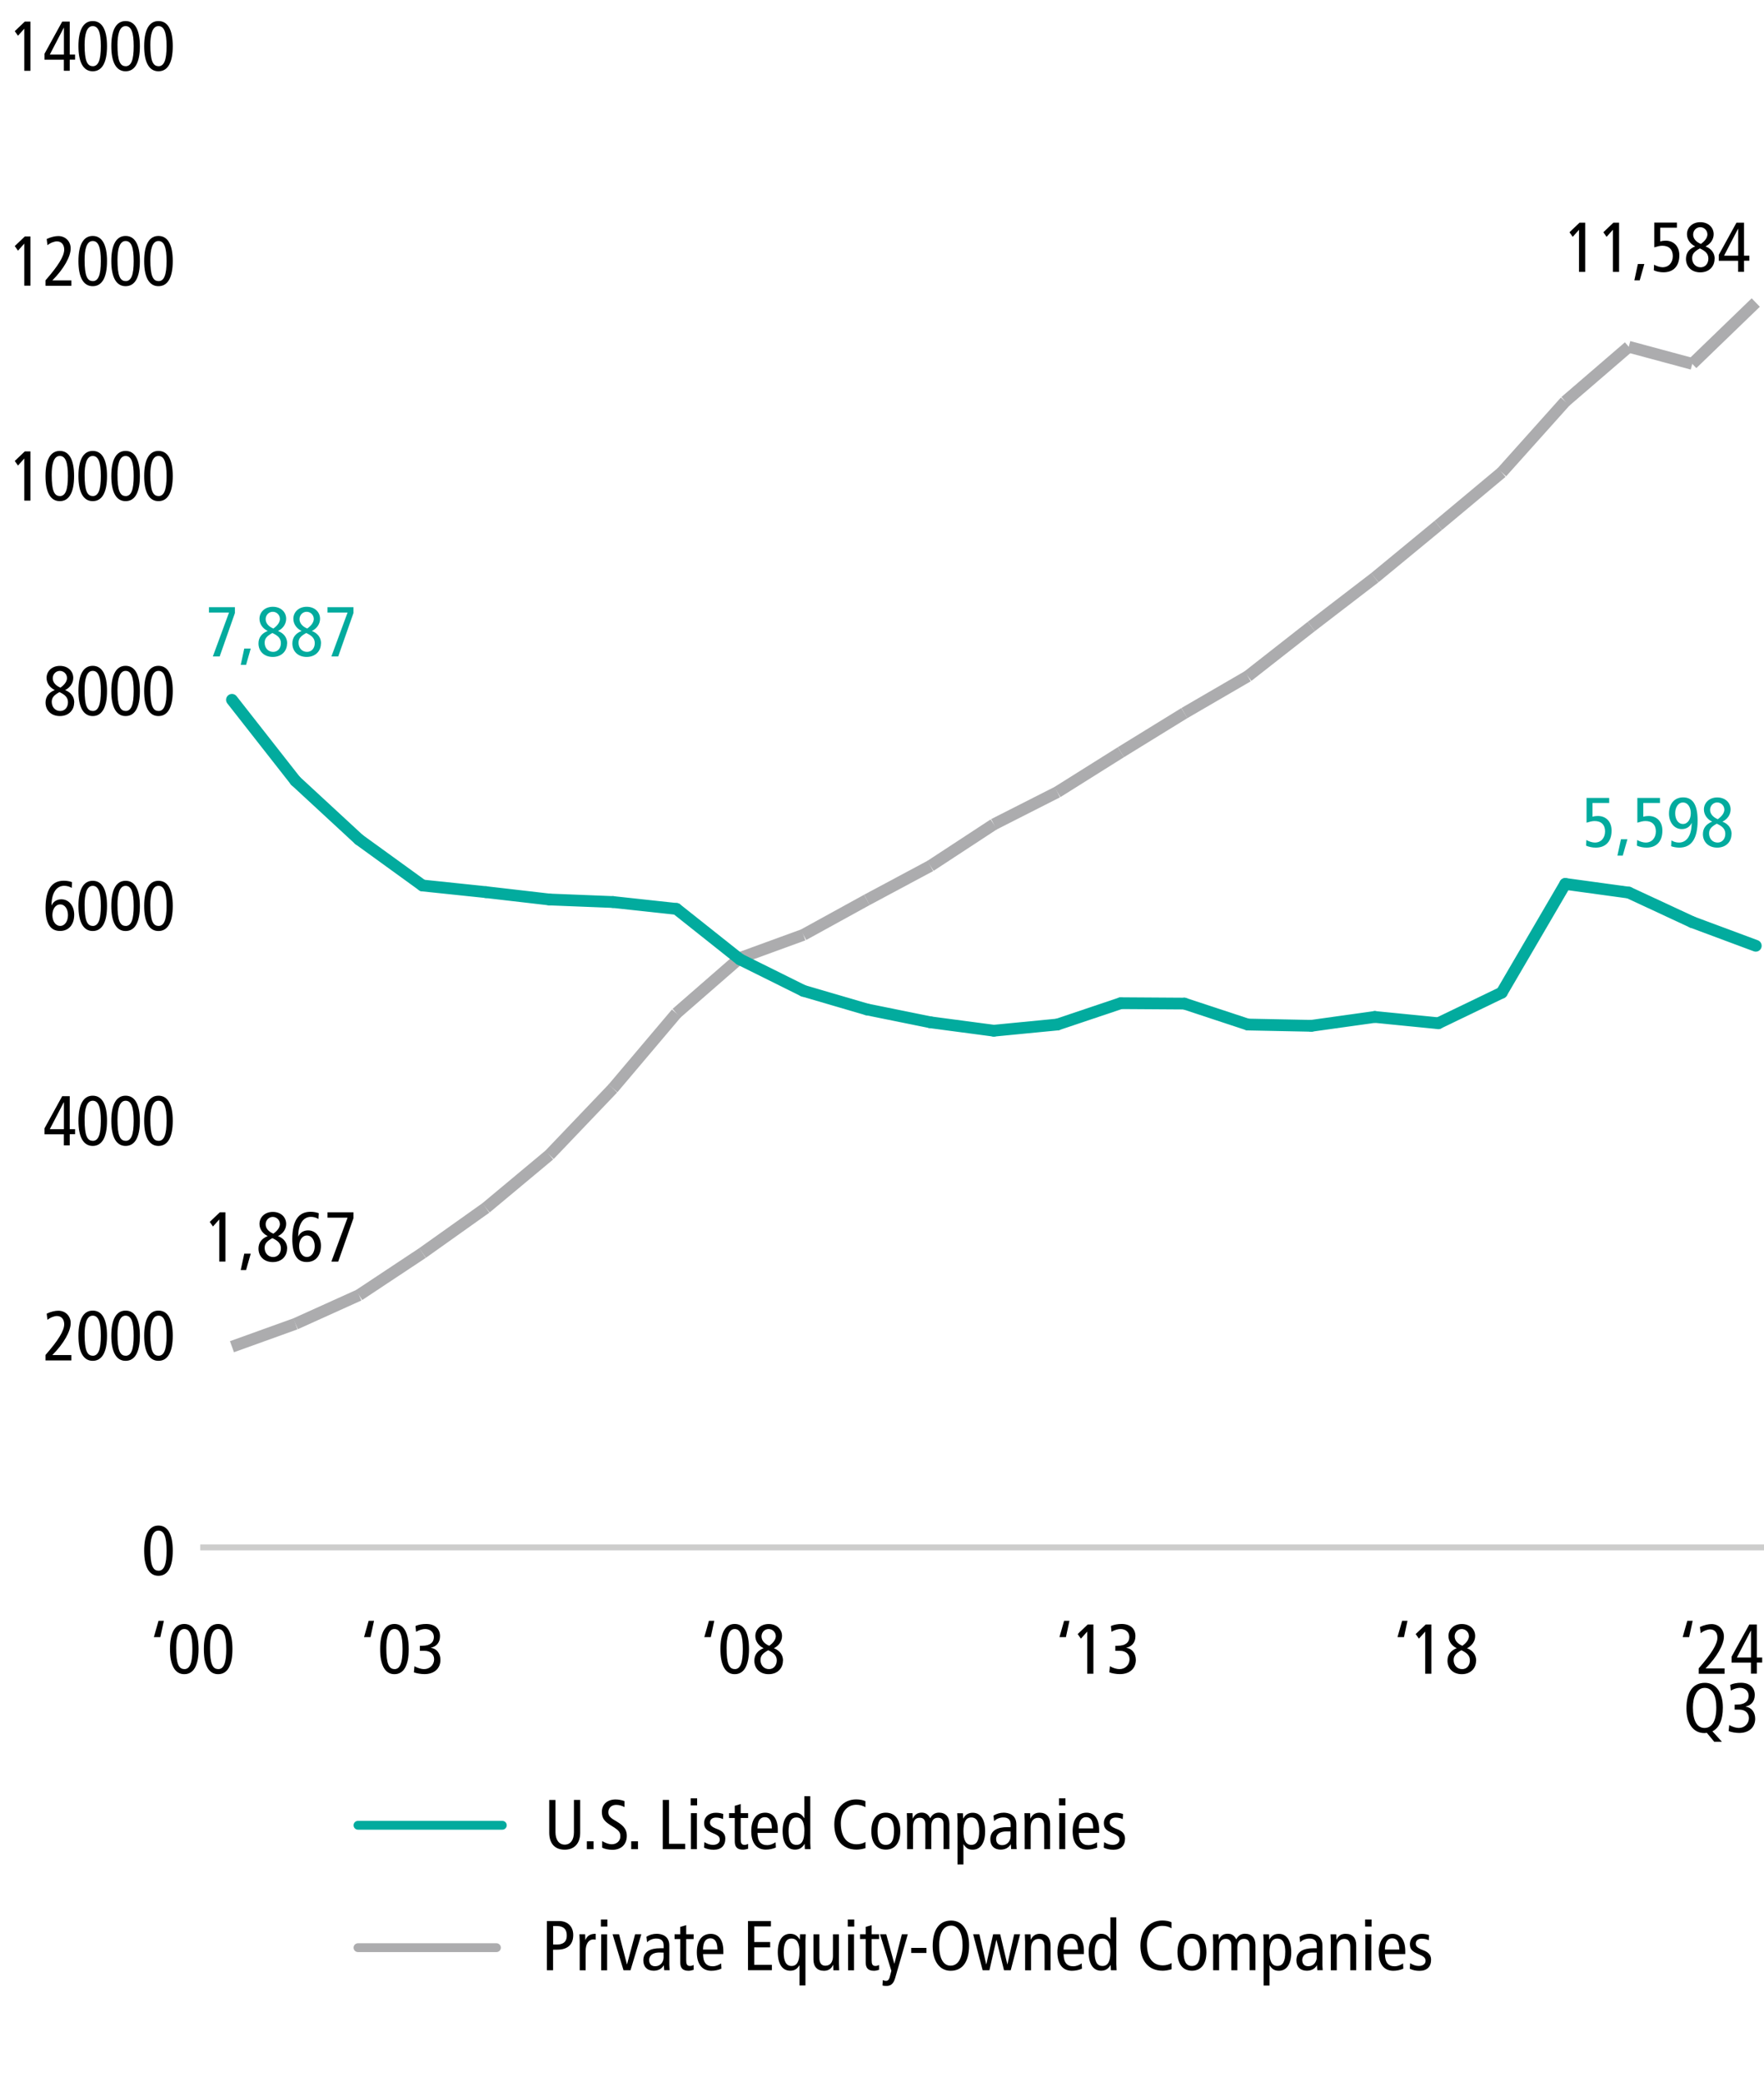 <?xml version="1.0" encoding="UTF-8"?><svg id="Mitigation_chart" xmlns="http://www.w3.org/2000/svg" width="300" height="354" viewBox="0 0 300 354"><defs><style>.cls-1,.cls-2{stroke:#02ab9e;}.cls-1,.cls-2,.cls-3{stroke-linecap:round;}.cls-1,.cls-2,.cls-3,.cls-4,.cls-5{fill:none;stroke-miterlimit:10;}.cls-1,.cls-4{stroke-width:2px;}.cls-2,.cls-3{stroke-width:1.5px;}.cls-6{fill:#02ab9e;}.cls-3,.cls-4{stroke:#acacae;}.cls-5{stroke:#cdcdcc;}</style></defs><g><path class="cls-6" d="m269.78,142.82c.43.25,1.02.44,1.45.44,1.06,0,1.74-.79,1.74-1.9s-.64-1.76-1.77-1.76c-.43,0-.82.11-1.38.28v-4.21h3.85v.86h-2.84v2.34c.31-.1.68-.13.91-.13,1.39,0,2.34.95,2.34,2.49,0,1.81-.98,2.89-2.7,2.89-.54,0-1.15-.11-1.64-.34l.05-.97Z"/><path class="cls-6" d="m275.07,145.48l.6-2.78h1.1l-.79,2.78h-.91Z"/><path class="cls-6" d="m278.42,142.82c.43.25,1.02.44,1.45.44,1.06,0,1.74-.79,1.74-1.9s-.64-1.76-1.77-1.76c-.43,0-.82.11-1.38.28v-4.21h3.85v.86h-2.84v2.34c.31-.1.68-.13.91-.13,1.39,0,2.34.95,2.34,2.49,0,1.81-.98,2.89-2.7,2.89-.54,0-1.15-.11-1.64-.34l.05-.97Z"/><path class="cls-6" d="m284.26,142.9c.38.23.82.36,1.28.36,1.31,0,2.15-1.19,2.16-3.32h-.02c-.29.66-.9,1.03-1.66,1.03-1.32,0-2.18-1.18-2.18-2.63,0-1.71.95-2.76,2.41-2.76,1.61,0,2.46,1.21,2.46,3.93,0,3.08-1.03,4.61-3.11,4.61-.52,0-1.02-.1-1.39-.24l.05-.98Zm3.29-4.62c0-.98-.48-1.83-1.34-1.83-.79,0-1.31.8-1.31,1.83s.5,1.82,1.32,1.82,1.33-.83,1.33-1.82Z"/><path class="cls-6" d="m294.47,141.83c0,1.32-.96,2.29-2.43,2.29s-2.43-.96-2.43-2.29c0-1,.53-1.71,1.57-2.13-.88-.42-1.4-1.21-1.4-2.07,0-1.1.88-2.04,2.27-2.04s2.27.92,2.27,2.04c0,.86-.53,1.67-1.39,2.07,1.04.42,1.56,1.16,1.56,2.13Zm-3.81-.12c0,.88.59,1.55,1.45,1.55.77,0,1.31-.62,1.31-1.48,0-.8-.47-1.28-1.45-1.73-.94.52-1.31.94-1.31,1.65Zm2.59-4.09c0-.62-.54-1.18-1.21-1.18s-1.21.56-1.21,1.25.49,1.25,1.31,1.6c.67-.48,1.12-1.04,1.12-1.67Z"/></g><g><path d="m268.54,46.23v-7.16l-1.07,1.2-.55-.78,1.71-1.63h.96v8.37h-1.06Z"/><path d="m274.3,46.23v-7.16l-1.07,1.2-.55-.78,1.71-1.63h.96v8.37h-1.06Z"/><path d="m277.95,47.67l.6-2.78h1.1l-.79,2.78h-.91Z"/><path d="m281.3,45c.43.25,1.02.44,1.45.44,1.06,0,1.74-.79,1.74-1.9s-.64-1.76-1.77-1.76c-.43,0-.82.11-1.38.28v-4.21h3.85v.86h-2.84v2.34c.31-.1.68-.13.91-.13,1.39,0,2.34.95,2.34,2.49,0,1.81-.98,2.89-2.7,2.89-.54,0-1.15-.11-1.64-.34l.05-.97Z"/><path d="m291.59,44.02c0,1.32-.96,2.29-2.43,2.29s-2.43-.96-2.43-2.29c0-1,.53-1.71,1.57-2.13-.88-.42-1.4-1.21-1.4-2.07,0-1.1.88-2.04,2.27-2.04s2.27.92,2.27,2.04c0,.86-.53,1.67-1.39,2.07,1.04.42,1.56,1.16,1.56,2.13Zm-3.81-.12c0,.88.59,1.55,1.45,1.55.77,0,1.31-.62,1.31-1.48,0-.8-.47-1.28-1.45-1.73-.94.52-1.31.94-1.31,1.65Zm2.59-4.09c0-.62-.54-1.18-1.21-1.18s-1.21.56-1.21,1.25.49,1.25,1.31,1.6c.67-.48,1.12-1.04,1.12-1.67Z"/><path d="m295.6,46.23v-1.89h-3.29v-1.01l3.01-5.47h1.28v5.61h.91v.86h-.91v1.89h-1.01Zm0-7.32h-.02l-2.37,4.56h2.4v-4.56Z"/></g><g><line class="cls-5" x1="34.05" y1="263.1" x2="303.99" y2="263.1"/><g><path d="m24.52,263.66c0-2.79.86-4.27,2.43-4.27s2.43,1.45,2.43,4.27-.86,4.27-2.43,4.27-2.43-1.48-2.43-4.27Zm2.43,3.41c.96,0,1.38-1.06,1.38-3.41s-.42-3.41-1.38-3.41c-1.08,0-1.38,1.52-1.38,3.2,0,2.7.44,3.61,1.38,3.61Z"/><g><path d="m7.74,231.3v-.92c2.15-2.45,3.18-4.11,3.18-5.22,0-.82-.46-1.4-1.24-1.4-.42,0-1.07.22-1.61.65l-.13-1.05c.73-.35,1.45-.5,1.97-.5,1.24,0,2.11.91,2.11,2.11,0,1.37-1.16,3.47-3.12,5.43h3.24v.91h-4.4Z"/><path d="m13.34,227.11c0-2.79.86-4.27,2.43-4.27s2.43,1.45,2.43,4.27-.86,4.27-2.43,4.27-2.43-1.48-2.43-4.27Zm2.43,3.41c.96,0,1.38-1.06,1.38-3.41s-.42-3.41-1.38-3.41c-1.08,0-1.38,1.52-1.38,3.2,0,2.7.44,3.61,1.38,3.61Z"/><path d="m18.93,227.11c0-2.79.86-4.27,2.43-4.27s2.43,1.45,2.43,4.27-.86,4.27-2.43,4.27-2.43-1.48-2.43-4.27Zm2.43,3.41c.96,0,1.38-1.06,1.38-3.41s-.42-3.41-1.38-3.41c-1.08,0-1.38,1.52-1.38,3.2,0,2.7.44,3.61,1.38,3.61Z"/><path d="m24.52,227.11c0-2.79.86-4.27,2.43-4.27s2.43,1.45,2.43,4.27-.86,4.27-2.43,4.27-2.43-1.48-2.43-4.27Zm2.43,3.41c.96,0,1.38-1.06,1.38-3.41s-.42-3.41-1.38-3.41c-1.08,0-1.38,1.52-1.38,3.2,0,2.7.44,3.61,1.38,3.61Z"/></g><g><path d="m10.86,194.75v-1.89h-3.29v-1.01l3.01-5.47h1.28v5.61h.91v.86h-.91v1.89h-1.01Zm0-7.32h-.02l-2.37,4.56h2.4v-4.56Z"/><path d="m13.34,190.57c0-2.79.86-4.27,2.43-4.27s2.43,1.45,2.43,4.27-.86,4.27-2.43,4.27-2.43-1.48-2.43-4.27Zm2.43,3.41c.96,0,1.38-1.06,1.38-3.41s-.42-3.41-1.38-3.41c-1.08,0-1.38,1.52-1.38,3.2,0,2.7.44,3.61,1.38,3.61Z"/><path d="m18.93,190.57c0-2.79.86-4.27,2.43-4.27s2.43,1.45,2.43,4.27-.86,4.27-2.43,4.27-2.43-1.48-2.43-4.27Zm2.43,3.41c.96,0,1.38-1.06,1.38-3.41s-.42-3.41-1.38-3.41c-1.08,0-1.38,1.52-1.38,3.2,0,2.7.44,3.61,1.38,3.61Z"/><path d="m24.52,190.57c0-2.79.86-4.27,2.43-4.27s2.43,1.45,2.43,4.27-.86,4.27-2.43,4.27-2.43-1.48-2.43-4.27Zm2.43,3.41c.96,0,1.38-1.06,1.38-3.41s-.42-3.41-1.38-3.41c-1.08,0-1.38,1.52-1.38,3.2,0,2.7.44,3.61,1.38,3.61Z"/></g><g><path d="m8.78,153.94c.29-.66.9-1.03,1.66-1.03,1.32,0,2.18,1.17,2.18,2.61,0,1.74-.96,2.77-2.41,2.77-1.62,0-2.46-1.22-2.46-3.93,0-3.07,1.03-4.61,3.11-4.61.52,0,1.01.1,1.39.24l-.05.98c-.38-.23-.82-.36-1.28-.36-1.31,0-2.15,1.21-2.16,3.32h.02Zm2.78,1.66c0-1-.5-1.82-1.32-1.82s-1.33.82-1.33,1.82.52,1.83,1.33,1.83,1.32-.84,1.32-1.83Z"/><path d="m13.34,154.03c0-2.79.86-4.27,2.43-4.27s2.43,1.45,2.43,4.27-.86,4.27-2.43,4.27-2.43-1.48-2.43-4.27Zm2.43,3.41c.96,0,1.38-1.06,1.38-3.41s-.42-3.41-1.38-3.41c-1.08,0-1.38,1.52-1.38,3.2,0,2.7.44,3.61,1.38,3.61Z"/><path d="m18.93,154.03c0-2.79.86-4.27,2.43-4.27s2.43,1.45,2.43,4.27-.86,4.27-2.43,4.27-2.43-1.48-2.43-4.27Zm2.43,3.41c.96,0,1.38-1.06,1.38-3.41s-.42-3.41-1.38-3.41c-1.08,0-1.38,1.52-1.38,3.2,0,2.7.44,3.61,1.38,3.61Z"/><path d="m24.52,154.03c0-2.79.86-4.27,2.43-4.27s2.43,1.45,2.43,4.27-.86,4.27-2.43,4.27-2.43-1.48-2.43-4.27Zm2.43,3.41c.96,0,1.38-1.06,1.38-3.41s-.42-3.41-1.38-3.41c-1.08,0-1.38,1.52-1.38,3.2,0,2.7.44,3.61,1.38,3.61Z"/></g><g><path d="m12.61,119.46c0,1.32-.96,2.29-2.43,2.29s-2.43-.96-2.43-2.29c0-1,.53-1.71,1.57-2.13-.88-.42-1.4-1.21-1.4-2.07,0-1.1.88-2.04,2.27-2.04s2.27.92,2.27,2.04c0,.86-.53,1.67-1.39,2.07,1.04.42,1.56,1.16,1.56,2.13Zm-3.81-.12c0,.88.59,1.55,1.45,1.55.77,0,1.31-.62,1.31-1.48,0-.8-.47-1.28-1.45-1.73-.94.52-1.31.94-1.31,1.65Zm2.59-4.09c0-.62-.54-1.18-1.21-1.18s-1.21.56-1.21,1.25.49,1.25,1.31,1.6c.67-.48,1.12-1.04,1.12-1.67Z"/><path d="m13.34,117.48c0-2.79.86-4.27,2.43-4.27s2.43,1.45,2.43,4.27-.86,4.27-2.43,4.27-2.43-1.48-2.43-4.27Zm2.43,3.41c.96,0,1.38-1.06,1.38-3.41s-.42-3.41-1.38-3.41c-1.08,0-1.38,1.52-1.38,3.2,0,2.7.44,3.61,1.38,3.61Z"/><path d="m18.93,117.48c0-2.79.86-4.27,2.43-4.27s2.43,1.45,2.43,4.27-.86,4.27-2.43,4.27-2.43-1.48-2.43-4.27Zm2.43,3.41c.96,0,1.38-1.06,1.38-3.41s-.42-3.41-1.38-3.41c-1.08,0-1.38,1.52-1.38,3.2,0,2.7.44,3.61,1.38,3.61Z"/><path d="m24.52,117.48c0-2.79.86-4.27,2.43-4.27s2.43,1.45,2.43,4.27-.86,4.27-2.43,4.27-2.43-1.48-2.43-4.27Zm2.43,3.41c.96,0,1.38-1.06,1.38-3.41s-.42-3.41-1.38-3.41c-1.08,0-1.38,1.52-1.38,3.2,0,2.7.44,3.61,1.38,3.61Z"/></g><g><path d="m4.13,85.12v-7.16l-1.07,1.2-.55-.78,1.71-1.63h.96v8.37h-1.06Z"/><path d="m7.74,80.94c0-2.79.86-4.27,2.43-4.27s2.43,1.45,2.43,4.27-.86,4.27-2.43,4.27-2.43-1.48-2.43-4.27Zm2.43,3.41c.96,0,1.38-1.06,1.38-3.41s-.42-3.41-1.38-3.41c-1.08,0-1.38,1.52-1.38,3.2,0,2.7.44,3.61,1.38,3.61Z"/><path d="m13.34,80.94c0-2.79.86-4.27,2.43-4.27s2.43,1.45,2.43,4.27-.86,4.27-2.43,4.27-2.43-1.48-2.43-4.27Zm2.43,3.41c.96,0,1.38-1.06,1.38-3.41s-.42-3.41-1.38-3.41c-1.08,0-1.38,1.52-1.38,3.2,0,2.7.44,3.61,1.38,3.61Z"/><path d="m18.93,80.94c0-2.79.86-4.27,2.43-4.27s2.43,1.45,2.43,4.27-.86,4.27-2.43,4.27-2.43-1.48-2.43-4.27Zm2.43,3.41c.96,0,1.38-1.06,1.38-3.41s-.42-3.41-1.38-3.41c-1.08,0-1.38,1.52-1.38,3.2,0,2.7.44,3.61,1.38,3.61Z"/><path d="m24.52,80.94c0-2.79.86-4.27,2.43-4.27s2.43,1.45,2.43,4.27-.86,4.27-2.43,4.27-2.43-1.48-2.43-4.27Zm2.43,3.41c.96,0,1.38-1.06,1.38-3.41s-.42-3.41-1.38-3.41c-1.08,0-1.38,1.52-1.38,3.2,0,2.7.44,3.61,1.38,3.61Z"/></g><g><path d="m4.13,48.58v-7.16l-1.07,1.2-.55-.78,1.71-1.63h.96v8.37h-1.06Z"/><path d="m7.74,48.58v-.92c2.15-2.45,3.18-4.11,3.18-5.22,0-.82-.46-1.4-1.24-1.4-.42,0-1.07.22-1.61.65l-.13-1.05c.73-.35,1.45-.5,1.97-.5,1.24,0,2.11.91,2.11,2.11,0,1.37-1.16,3.47-3.12,5.43h3.24v.91h-4.4Z"/><path d="m13.34,44.39c0-2.79.86-4.27,2.43-4.27s2.43,1.45,2.43,4.27-.86,4.27-2.43,4.27-2.43-1.48-2.43-4.27Zm2.43,3.41c.96,0,1.38-1.06,1.38-3.41s-.42-3.41-1.38-3.41c-1.08,0-1.38,1.52-1.38,3.2,0,2.7.44,3.61,1.38,3.61Z"/><path d="m18.93,44.39c0-2.79.86-4.27,2.43-4.27s2.43,1.45,2.43,4.27-.86,4.27-2.43,4.27-2.43-1.48-2.43-4.27Zm2.43,3.41c.96,0,1.38-1.06,1.38-3.41s-.42-3.41-1.38-3.41c-1.08,0-1.38,1.52-1.38,3.2,0,2.7.44,3.61,1.38,3.61Z"/><path d="m24.52,44.39c0-2.79.86-4.27,2.43-4.27s2.43,1.45,2.43,4.27-.86,4.27-2.43,4.27-2.43-1.48-2.43-4.27Zm2.43,3.41c.96,0,1.38-1.06,1.38-3.41s-.42-3.41-1.38-3.41c-1.08,0-1.38,1.52-1.38,3.2,0,2.7.44,3.61,1.38,3.61Z"/></g><g><path d="m4.13,12.04v-7.16l-1.07,1.2-.55-.78,1.71-1.63h.96v8.37h-1.06Z"/><path d="m10.86,12.04v-1.89h-3.29v-1.01l3.01-5.47h1.28v5.61h.91v.86h-.91v1.89h-1.01Zm0-7.32h-.02l-2.37,4.56h2.4v-4.56Z"/><path d="m13.34,7.85c0-2.79.86-4.27,2.43-4.27s2.43,1.45,2.43,4.27-.86,4.27-2.43,4.27-2.43-1.48-2.43-4.27Zm2.43,3.41c.96,0,1.38-1.06,1.38-3.41s-.42-3.41-1.38-3.41c-1.08,0-1.38,1.52-1.38,3.2,0,2.7.44,3.61,1.38,3.61Z"/><path d="m18.93,7.85c0-2.79.86-4.27,2.43-4.27s2.43,1.45,2.43,4.27-.86,4.27-2.43,4.27-2.43-1.48-2.43-4.27Zm2.43,3.41c.96,0,1.38-1.06,1.38-3.41s-.42-3.41-1.38-3.41c-1.08,0-1.38,1.52-1.38,3.2,0,2.7.44,3.61,1.38,3.61Z"/><path d="m24.52,7.85c0-2.79.86-4.27,2.43-4.27s2.43,1.45,2.43,4.27-.86,4.27-2.43,4.27-2.43-1.48-2.43-4.27Zm2.43,3.41c.96,0,1.38-1.06,1.38-3.41s-.42-3.41-1.38-3.41c-1.08,0-1.38,1.52-1.38,3.2,0,2.7.44,3.61,1.38,3.61Z"/></g></g><g><g><line class="cls-4" x1="50.25" y1="225.09" x2="39.45" y2="228.98"/><line class="cls-4" x1="61.05" y1="220.21" x2="50.25" y2="225.09"/><line class="cls-4" x1="71.85" y1="213.05" x2="61.05" y2="220.21"/><line class="cls-4" x1="82.64" y1="205.38" x2="71.85" y2="213.05"/><line class="cls-4" x1="93.44" y1="196.37" x2="82.64" y2="205.38"/><line class="cls-4" x1="104.24" y1="185.06" x2="93.44" y2="196.37"/><line class="cls-4" x1="115.04" y1="172.29" x2="104.24" y2="185.06"/><line class="cls-4" x1="125.83" y1="162.89" x2="115.04" y2="172.29"/><line class="cls-4" x1="136.63" y1="158.95" x2="125.83" y2="162.89"/><line class="cls-4" x1="147.43" y1="153.01" x2="136.63" y2="158.95"/><line class="cls-4" x1="158.23" y1="147.23" x2="147.43" y2="153.01"/><line class="cls-4" x1="169.02" y1="140.16" x2="158.23" y2="147.23"/><line class="cls-4" x1="179.82" y1="134.68" x2="169.02" y2="140.16"/><line class="cls-4" x1="190.62" y1="127.9" x2="179.82" y2="134.68"/><line class="cls-4" x1="201.42" y1="121.25" x2="190.62" y2="127.9"/><line class="cls-4" x1="212.21" y1="114.98" x2="201.42" y2="121.25"/><line class="cls-4" x1="223.01" y1="106.52" x2="212.21" y2="114.98"/><line class="cls-4" x1="233.81" y1="98.23" x2="223.01" y2="106.52"/><line class="cls-4" x1="244.61" y1="89.33" x2="233.81" y2="98.23"/><line class="cls-4" x1="255.4" y1="80.32" x2="244.61" y2="89.33"/><line class="cls-4" x1="266.2" y1="68.26" x2="255.4" y2="80.32"/><line class="cls-4" x1="277" y1="58.96" x2="266.2" y2="68.26"/><line class="cls-4" x1="287.8" y1="61.87" x2="277" y2="58.96"/><line class="cls-4" x1="298.6" y1="51.44" x2="287.8" y2="61.87"/></g><g><line class="cls-1" x1="50.25" y1="132.76" x2="39.45" y2="118.99"/><line class="cls-1" x1="61.05" y1="142.74" x2="50.25" y2="132.76"/><line class="cls-1" x1="71.85" y1="150.56" x2="61.05" y2="142.74"/><line class="cls-1" x1="82.64" y1="151.69" x2="71.85" y2="150.56"/><line class="cls-1" x1="93.44" y1="152.94" x2="82.64" y2="151.69"/><line class="cls-1" x1="104.24" y1="153.37" x2="93.44" y2="152.94"/><line class="cls-1" x1="115.04" y1="154.54" x2="104.24" y2="153.37"/><line class="cls-1" x1="125.83" y1="163.11" x2="115.04" y2="154.54"/><line class="cls-1" x1="136.63" y1="168.47" x2="125.83" y2="163.11"/><line class="cls-1" x1="147.43" y1="171.63" x2="136.63" y2="168.47"/><line class="cls-1" x1="158.23" y1="173.82" x2="147.43" y2="171.63"/><line class="cls-1" x1="169.02" y1="175.25" x2="158.23" y2="173.82"/><line class="cls-1" x1="179.82" y1="174.2" x2="169.02" y2="175.25"/><line class="cls-1" x1="190.62" y1="170.57" x2="179.82" y2="174.2"/><line class="cls-1" x1="201.42" y1="170.64" x2="190.62" y2="170.57"/><line class="cls-1" x1="212.21" y1="174.2" x2="201.42" y2="170.64"/><line class="cls-1" x1="223.01" y1="174.42" x2="212.21" y2="174.2"/><line class="cls-1" x1="233.81" y1="172.91" x2="223.01" y2="174.42"/><line class="cls-1" x1="244.61" y1="173.98" x2="233.81" y2="172.91"/><line class="cls-1" x1="255.4" y1="168.78" x2="244.61" y2="173.98"/><line class="cls-1" x1="266.2" y1="150.29" x2="255.4" y2="168.78"/><line class="cls-1" x1="277" y1="151.77" x2="266.2" y2="150.29"/><line class="cls-1" x1="287.8" y1="156.79" x2="277" y2="151.77"/><line class="cls-1" x1="298.6" y1="160.81" x2="287.8" y2="156.79"/></g></g></g><g><path d="m26.17,278.36l.79-2.78h.91l-.6,2.78h-1.1Z"/><path d="m28.91,280.39c0-2.79.86-4.27,2.43-4.27s2.43,1.45,2.43,4.27-.86,4.27-2.43,4.27-2.43-1.48-2.43-4.27Zm2.43,3.41c.96,0,1.38-1.06,1.38-3.41s-.42-3.41-1.38-3.41c-1.08,0-1.38,1.52-1.38,3.2,0,2.7.44,3.61,1.38,3.61Z"/><path d="m34.67,280.39c0-2.79.86-4.27,2.43-4.27s2.43,1.45,2.43,4.27-.86,4.27-2.43,4.27-2.43-1.48-2.43-4.27Zm2.43,3.41c.96,0,1.38-1.06,1.38-3.41s-.42-3.41-1.38-3.41c-1.08,0-1.38,1.52-1.38,3.2,0,2.7.44,3.61,1.38,3.61Z"/></g><g><path d="m61.91,278.36l.79-2.78h.91l-.6,2.78h-1.1Z"/><path d="m64.65,280.39c0-2.79.86-4.27,2.43-4.27s2.43,1.45,2.43,4.27-.86,4.27-2.43,4.27-2.43-1.48-2.43-4.27Zm2.43,3.41c.96,0,1.38-1.06,1.38-3.41s-.42-3.41-1.38-3.41c-1.08,0-1.38,1.52-1.38,3.2,0,2.7.44,3.61,1.38,3.61Z"/><path d="m70.51,283.32c.56.3,1.13.48,1.6.48.97,0,1.72-.72,1.72-1.68,0-.86-.65-1.43-1.6-1.43h-.82v-.86h.38c1.38,0,2-.61,2-1.48,0-.82-.61-1.37-1.49-1.37-.42,0-.97.14-1.54.47l-.1-.98c.52-.24,1.2-.35,1.82-.35,1.44,0,2.35.78,2.35,2.07,0,1.06-.58,1.76-1.55,1.97v.02c1.01.14,1.62.97,1.62,2.06,0,1.4-1,2.41-2.72,2.41-.59,0-1.36-.13-1.79-.31l.1-1.03Z"/></g><g><path d="m119.78,278.36l.79-2.78h.91l-.6,2.78h-1.1Z"/><path d="m122.52,280.39c0-2.79.86-4.27,2.43-4.27s2.43,1.45,2.43,4.27-.86,4.27-2.43,4.27-2.43-1.48-2.43-4.27Zm2.43,3.41c.96,0,1.38-1.06,1.38-3.41s-.42-3.41-1.38-3.41c-1.08,0-1.38,1.52-1.38,3.2,0,2.7.44,3.61,1.38,3.61Z"/><path d="m133.15,282.37c0,1.32-.96,2.29-2.43,2.29s-2.43-.96-2.43-2.29c0-1,.53-1.71,1.57-2.13-.88-.42-1.4-1.21-1.4-2.07,0-1.1.88-2.04,2.27-2.04s2.27.92,2.27,2.04c0,.86-.53,1.67-1.39,2.07,1.04.42,1.56,1.16,1.56,2.13Zm-3.81-.12c0,.88.59,1.55,1.45,1.55.77,0,1.31-.62,1.31-1.48,0-.8-.47-1.28-1.45-1.73-.94.52-1.31.94-1.31,1.65Zm2.59-4.09c0-.62-.54-1.18-1.21-1.18s-1.21.56-1.21,1.25.49,1.25,1.31,1.6c.67-.48,1.12-1.04,1.12-1.67Z"/></g><g><path d="m180.18,278.36l.79-2.78h.91l-.6,2.78h-1.1Z"/><path d="m184.9,284.58v-7.16l-1.07,1.2-.55-.78,1.71-1.63h.96v8.37h-1.06Z"/><path d="m188.78,283.32c.56.3,1.13.48,1.6.48.97,0,1.72-.72,1.72-1.68,0-.86-.65-1.43-1.6-1.43h-.82v-.86h.38c1.38,0,2-.61,2-1.48,0-.82-.61-1.37-1.49-1.37-.42,0-.97.14-1.54.47l-.1-.98c.52-.24,1.2-.35,1.82-.35,1.44,0,2.35.78,2.35,2.07,0,1.06-.58,1.76-1.55,1.97v.02c1.01.14,1.62.97,1.62,2.06,0,1.4-1,2.41-2.72,2.41-.59,0-1.36-.13-1.79-.31l.1-1.03Z"/></g><g><path d="m237.67,278.36l.79-2.78h.91l-.6,2.78h-1.1Z"/><path d="m242.38,284.58v-7.16l-1.07,1.2-.55-.78,1.71-1.63h.96v8.37h-1.06Z"/><path d="m251.03,282.37c0,1.32-.96,2.29-2.43,2.29s-2.43-.96-2.43-2.29c0-1,.53-1.71,1.57-2.13-.88-.42-1.4-1.21-1.4-2.07,0-1.1.88-2.04,2.27-2.04s2.27.92,2.27,2.04c0,.86-.53,1.67-1.39,2.07,1.04.42,1.56,1.16,1.56,2.13Zm-3.81-.12c0,.88.59,1.55,1.45,1.55.77,0,1.31-.62,1.31-1.48,0-.8-.47-1.28-1.45-1.73-.94.52-1.31.94-1.31,1.65Zm2.59-4.09c0-.62-.54-1.18-1.21-1.18s-1.21.56-1.21,1.25.49,1.25,1.31,1.6c.67-.48,1.12-1.04,1.12-1.67Z"/></g><g><path d="m286.17,278.36l.79-2.78h.91l-.6,2.78h-1.1Z"/><path d="m288.9,284.58v-.92c2.15-2.45,3.18-4.11,3.18-5.22,0-.82-.46-1.4-1.24-1.4-.42,0-1.07.22-1.61.65l-.13-1.05c.73-.35,1.45-.5,1.97-.5,1.24,0,2.11.91,2.11,2.11,0,1.37-1.16,3.47-3.12,5.43h3.24v.91h-4.4Z"/><path d="m297.78,284.58v-1.89h-3.29v-1.01l3.01-5.47h1.28v5.61h.91v.86h-.91v1.89h-1.01Zm0-7.32h-.02l-2.37,4.56h2.4v-4.56Z"/><path d="m291.53,296.14l-1.26-1.52c-.13.05-.34.05-.43.05-1.83,0-3.03-1.57-3.03-4.19,0-2.82,1.13-4.35,3.14-4.35,1.83,0,3.05,1.57,3.05,4.2,0,2.11-.62,3.47-1.77,4.04l1.61,1.78h-1.29Zm-3.62-5.84c0,2.28.7,3.5,1.97,3.5s2.01-1.14,2.01-3.48c0-1.85-.58-3.33-1.98-3.33s-2,1.62-2,3.31Z"/><path d="m294.11,293.32c.56.3,1.13.48,1.6.48.97,0,1.72-.72,1.72-1.68,0-.86-.65-1.43-1.6-1.43h-.82v-.86h.38c1.38,0,2-.61,2-1.48,0-.82-.61-1.37-1.49-1.37-.42,0-.97.14-1.54.47l-.1-.98c.52-.24,1.2-.35,1.82-.35,1.44,0,2.35.78,2.35,2.07,0,1.06-.58,1.76-1.55,1.97v.02c1.01.14,1.62.97,1.62,2.06,0,1.4-1,2.41-2.72,2.41-.59,0-1.36-.13-1.79-.31l.1-1.03Z"/></g><g><line class="cls-3" x1="60.88" y1="331.16" x2="84.43" y2="331.16"/><g><path d="m93.01,335v-8.37h2.06c1.48,0,2.42.94,2.42,2.37,0,1.69-1.03,2.5-2.69,2.5h-.74v3.5h-1.06Zm1.61-4.37c1.5,0,1.77-.78,1.77-1.54,0-.95-.42-1.61-1.76-1.61h-.56v3.14h.55Z"/><path d="m98.59,335v-4.88c0-.28-.05-.97-.05-1.24h.97l.04.96h.02c.32-.73.83-1.04,1.74-1.04v1c-.13-.02-.25-.04-.38-.04-.85,0-1.33.8-1.33,1.96v3.29h-1.01Z"/><path d="m102.19,327.57v-1.2h1.1v1.2h-1.1Zm.05,7.44v-6.12h1.01v6.12h-1.01Z"/><path d="m106.04,335l-1.86-6.12h1.1l1.34,5.11h.02l1.37-5.11h1.06l-1.84,6.12h-1.2Z"/><path d="m112.96,335l-.06-.83h-.02c-.37.62-.97.91-1.71.91-1.09,0-1.76-.67-1.76-1.76,0-1.49,1.21-2.06,2.84-2.06h.62v-.46c0-1.2-.97-1.19-1.3-1.19-.54,0-1.19.25-1.52.64l-.11-.95c.52-.33,1.15-.5,1.73-.5.72,0,2.16.26,2.16,2v3.33c0,.29.05.79.05.86h-.91Zm-.1-3c-.07,0-.31-.02-.66-.02-1.55,0-1.8.83-1.8,1.27,0,.65.34,1.07,1.03,1.07.89,0,1.43-.74,1.43-1.51v-.8Z"/><path d="m117.95,334.93c-.24.08-.58.16-.86.16-1.1,0-1.4-.6-1.4-1.43v-3.96h-.97v-.82h.97v-1.25l1.01-.3v1.55h1.26v.82h-1.26v3.6c0,.6.11.97.64.97.25,0,.42-.07.62-.16v.82Z"/><path d="m122.68,334.73c-.48.23-1.12.36-1.7.36-1.58,0-2.47-1.15-2.47-3.14s.89-3.14,2.36-3.14c1.28,0,2.15.95,2.15,2.96v.48h-3.45c0,1.43.56,2.08,1.67,2.08.44,0,.97-.2,1.4-.5l.05.91Zm-.67-3.25c0-1.26-.4-1.91-1.2-1.91s-1.24.65-1.25,1.91h2.45Z"/><path d="m127.21,335v-8.37h3.9v.91h-2.84v2.66h2.71v.91h-2.71v2.97h3v.91h-4.05Z"/><path d="m135.97,337.59v-3.43h-.02c-.42.67-.88.92-1.56.92-1.33,0-2.11-1.14-2.11-3.14s.78-3.14,2.11-3.14c.71,0,1.24.31,1.61.98h.02l.04-.9h.97c0,.23-.05.83-.05,1.05v7.65h-1.01Zm0-5.65c0-1.55-.41-2.33-1.36-2.33s-1.33.9-1.33,2.33c0,1.55.42,2.33,1.34,2.33s1.34-.78,1.34-2.33Z"/><path d="m141.74,335l-.04-.91h-.02c-.34.71-.84,1-1.55,1-1.16,0-1.79-.72-1.79-1.93v-4.27h1.01v3.98c0,.86.32,1.36,1.01,1.36.85,0,1.3-.64,1.3-1.63v-3.71h1.01v4.88c0,.29.05.98.05,1.24h-.97Z"/><path d="m144.18,327.57v-1.2h1.1v1.2h-1.1Zm.05,7.44v-6.12h1.01v6.12h-1.01Z"/><path d="m149.49,334.93c-.24.08-.58.16-.86.16-1.1,0-1.4-.6-1.4-1.43v-3.96h-.97v-.82h.97v-1.25l1.01-.3v1.55h1.26v.82h-1.26v3.6c0,.6.11.97.64.97.25,0,.42-.07.62-.16v.82Z"/><path d="m150.13,336.68c.18.08.34.12.56.12.47,0,.58-.44.72-1.01l.18-.7-1.93-6.21h1.06l1.37,4.99h.02l1.27-4.99h1.01l-2.16,7.47c-.35,1.22-1,1.31-1.5,1.31-.24,0-.47-.02-.65-.07l.05-.91Z"/><path d="m154.97,332.06v-.86h2.59v.86h-2.59Z"/><path d="m158.62,330.9c0-2.82,1.13-4.35,3.14-4.35,1.85,0,3.05,1.58,3.05,4.2,0,2.79-1.1,4.34-3.14,4.34-1.87,0-3.05-1.63-3.05-4.19Zm1.1-.16c0,2.22.7,3.48,1.94,3.48s2.04-1.21,2.04-3.48c0-2.01-.71-3.33-1.92-3.33-1.56,0-2.06,1.7-2.06,3.33Z"/><path d="m170.75,335l-1.28-5.17h-.02l-1.18,5.17h-1.15l-1.62-6.12h1.06l1.16,5.11h.02l1.16-5.11h1.2l1.21,5.11h.02l1.15-5.11h1.01l-1.6,6.12h-1.15Z"/><path d="m177.65,335v-3.99c0-.88-.34-1.34-1.01-1.34-.82,0-1.29.61-1.29,1.61v3.73h-1.01v-4.88c0-.28-.05-1.02-.05-1.24h.97l.04.91h.02c.34-.71.84-1,1.55-1,1.16,0,1.79.73,1.79,1.92v4.28h-1.01Z"/><path d="m184,334.73c-.48.23-1.12.36-1.7.36-1.58,0-2.47-1.15-2.47-3.14s.89-3.14,2.36-3.14c1.28,0,2.15.95,2.15,2.96v.48h-3.45c0,1.43.56,2.08,1.67,2.08.44,0,.97-.2,1.4-.5l.05.91Zm-.67-3.25c0-1.26-.4-1.91-1.2-1.91s-1.24.65-1.25,1.91h2.45Z"/><path d="m188.93,335l-.04-.9h-.02c-.37.67-.9.98-1.61.98-1.33,0-2.11-1.14-2.11-3.14s.78-3.14,2.11-3.14c.72,0,1.14.29,1.56.92h.02v-3.72h1.01v7.94c0,.25.05.85.05,1.06h-.97Zm-.08-3.06c0-1.55-.41-2.33-1.36-2.33-.85,0-1.33.71-1.33,2.33s.42,2.33,1.34,2.33,1.34-.78,1.34-2.33Z"/><path d="m199.24,334.83c-.52.16-1.03.25-1.52.25-2.45,0-3.77-1.76-3.77-4.28s1.49-4.26,3.71-4.26c.61,0,1.19.11,1.58.3v1.03c-.47-.29-.98-.42-1.57-.42-1.45,0-2.61,1.19-2.61,3.13,0,2.3.97,3.59,2.69,3.59.54,0,1.07-.14,1.5-.4v1.06Z"/><path d="m200.25,331.94c0-2.01.92-3.14,2.46-3.14s2.46,1.13,2.46,3.14-.92,3.14-2.46,3.14-2.46-1.13-2.46-3.14Zm3.86,0c0-1.57-.46-2.33-1.42-2.33s-1.39.75-1.39,2.33.44,2.33,1.4,2.33,1.4-.78,1.4-2.33Z"/><path d="m212.52,335v-4.25c0-.7-.32-1.09-.94-1.09-.77,0-1.15.5-1.15,1.51v3.83h-1.01v-4.25c0-.68-.31-1.09-.94-1.09-.77,0-1.15.52-1.15,1.51v3.83h-1.01v-4.88c0-.24-.05-1.04-.05-1.24h.97l.04.91h.02c.32-.7.83-1,1.51-1s1.12.33,1.44.96c.32-.6.78-.96,1.49-.96,1.13,0,1.77.72,1.77,1.92v4.28h-1.01Z"/><path d="m214.9,337.59v-7.65c0-.28-.05-.86-.05-1.05h.97l.04.9h.02c.37-.67.89-.98,1.61-.98,1.33,0,2.11,1.14,2.11,3.14s-.78,3.14-2.11,3.14c-.71,0-1.14-.26-1.56-.92h-.02v3.43h-1.01Zm3.69-5.65c0-1.55-.41-2.33-1.36-2.33s-1.33.85-1.33,2.33c0,1.55.42,2.33,1.34,2.33s1.34-.78,1.34-2.33Z"/><path d="m224.03,335l-.06-.83h-.02c-.37.62-.97.91-1.71.91-1.09,0-1.76-.67-1.76-1.76,0-1.49,1.21-2.06,2.84-2.06h.62v-.46c0-1.2-.97-1.19-1.3-1.19-.54,0-1.19.25-1.52.64l-.11-.95c.52-.33,1.15-.5,1.73-.5.72,0,2.16.26,2.16,2v3.33c0,.29.05.79.05.86h-.91Zm-.1-3c-.07,0-.31-.02-.66-.02-1.55,0-1.8.83-1.8,1.27,0,.65.34,1.07,1.03,1.07.89,0,1.43-.74,1.43-1.51v-.8Z"/><path d="m229.64,335v-3.99c0-.88-.34-1.34-1.01-1.34-.82,0-1.29.61-1.29,1.61v3.73h-1.01v-4.88c0-.28-.05-1.02-.05-1.24h.97l.04.91h.02c.34-.71.84-1,1.55-1,1.16,0,1.79.73,1.79,1.92v4.28h-1.01Z"/><path d="m232.16,327.57v-1.2h1.1v1.2h-1.1Zm.05,7.44v-6.12h1.01v6.12h-1.01Z"/><path d="m238.65,334.73c-.48.23-1.12.36-1.7.36-1.58,0-2.47-1.15-2.47-3.14s.89-3.14,2.36-3.14c1.28,0,2.15.95,2.15,2.96v.48h-3.45c0,1.43.56,2.08,1.67,2.08.44,0,.97-.2,1.4-.5l.05.91Zm-.67-3.25c0-1.26-.4-1.91-1.2-1.91s-1.24.65-1.25,1.91h2.45Z"/><path d="m239.84,333.81c.47.28.92.46,1.44.46.71,0,1.16-.35,1.16-.86s-.26-.76-1.18-1.14c-.97-.41-1.48-.76-1.48-1.69,0-1.03.8-1.77,1.98-1.77.48,0,.94.08,1.28.22l-.05.86c-.34-.16-.76-.26-1.19-.26-.64,0-1.02.32-1.02.84,0,.46.28.76,1.2,1.1.71.26,1.4.68,1.4,1.62,0,1.19-.67,1.91-1.98,1.91-.61,0-1.2-.13-1.64-.36l.06-.91Z"/></g></g><g><line class="cls-2" x1="60.88" y1="310.35" x2="85.43" y2="310.35"/><g><path d="m97.61,306.04h1.06v5.58c0,1.92-1.09,2.88-2.63,2.88s-2.63-.89-2.63-2.91v-5.54h1.06v5.48c0,1.22.55,2.11,1.57,2.11s1.57-.86,1.57-2.11v-5.48Z"/><path d="m99.8,314.41v-1.34h1.15v1.34h-1.15Z"/><path d="m102.41,313.04c.65.37,1.18.54,1.61.54.88,0,1.48-.58,1.48-1.33,0-.64-.13-.97-1.34-1.71-1.21-.74-1.8-1.21-1.8-2.47,0-1.33.98-2.11,2.33-2.11.53,0,1.13.12,1.51.28v1.02c-.4-.24-.92-.38-1.42-.38-.8,0-1.32.54-1.32,1.25s.42,1,1.45,1.6c1.36.79,1.69,1.56,1.69,2.41,0,1.39-.88,2.38-2.45,2.38-.66,0-1.3-.14-1.74-.36v-1.09Z"/><path d="m107.35,314.41v-1.34h1.15v1.34h-1.15Z"/><path d="m112.72,314.41v-8.37h1.06v7.46h2.75v.91h-3.8Z"/><path d="m117.46,306.97v-1.2h1.1v1.2h-1.1Zm.05,7.44v-6.12h1.01v6.12h-1.01Z"/><path d="m119.81,313.22c.47.28.92.46,1.44.46.71,0,1.16-.35,1.16-.86s-.26-.76-1.18-1.14c-.97-.41-1.48-.76-1.48-1.69,0-1.03.8-1.77,1.98-1.77.48,0,.94.08,1.28.22l-.05.86c-.34-.16-.76-.26-1.19-.26-.64,0-1.02.32-1.02.84,0,.46.28.76,1.2,1.1.71.26,1.4.68,1.4,1.62,0,1.19-.67,1.91-1.98,1.91-.61,0-1.2-.13-1.64-.36l.06-.91Z"/><path d="m127.22,314.34c-.24.08-.58.16-.86.16-1.1,0-1.4-.6-1.4-1.43v-3.96h-.97v-.82h.97v-1.25l1.01-.3v1.55h1.26v.82h-1.26v3.6c0,.6.11.97.64.97.25,0,.42-.07.62-.16v.82Z"/><path d="m131.94,314.13c-.48.23-1.12.36-1.7.36-1.58,0-2.47-1.15-2.47-3.14s.89-3.14,2.36-3.14c1.28,0,2.15.95,2.15,2.96v.48h-3.45c0,1.43.56,2.08,1.67,2.08.44,0,.97-.2,1.4-.5l.05.91Zm-.67-3.25c0-1.26-.4-1.91-1.2-1.91s-1.24.65-1.25,1.91h2.45Z"/><path d="m136.88,314.41l-.04-.9h-.02c-.37.67-.9.98-1.61.98-1.33,0-2.11-1.14-2.11-3.14s.78-3.14,2.11-3.14c.72,0,1.14.29,1.56.92h.02v-3.72h1.01v7.94c0,.25.05.85.05,1.06h-.97Zm-.08-3.06c0-1.55-.41-2.33-1.36-2.33-.85,0-1.33.71-1.33,2.33s.42,2.33,1.34,2.33,1.34-.78,1.34-2.33Z"/><path d="m147.18,314.24c-.52.16-1.03.25-1.52.25-2.45,0-3.77-1.76-3.77-4.28s1.49-4.26,3.71-4.26c.61,0,1.19.11,1.58.3v1.03c-.47-.29-.98-.42-1.57-.42-1.45,0-2.61,1.19-2.61,3.13,0,2.3.97,3.59,2.69,3.59.54,0,1.07-.14,1.5-.4v1.06Z"/><path d="m148.19,311.35c0-2.01.92-3.14,2.46-3.14s2.46,1.13,2.46,3.14-.92,3.14-2.46,3.14-2.46-1.13-2.46-3.14Zm3.86,0c0-1.57-.46-2.33-1.42-2.33s-1.39.75-1.39,2.33.44,2.33,1.4,2.33,1.4-.78,1.4-2.33Z"/><path d="m160.47,314.41v-4.25c0-.7-.32-1.09-.94-1.09-.77,0-1.15.5-1.15,1.51v3.83h-1.01v-4.25c0-.68-.31-1.09-.94-1.09-.77,0-1.15.52-1.15,1.51v3.83h-1.01v-4.88c0-.24-.05-1.04-.05-1.24h.97l.04.91h.02c.32-.7.83-1,1.51-1s1.12.33,1.44.96c.32-.6.78-.96,1.49-.96,1.13,0,1.77.72,1.77,1.92v4.28h-1.01Z"/><path d="m162.84,317v-7.65c0-.28-.05-.86-.05-1.05h.97l.04.9h.02c.37-.67.89-.98,1.61-.98,1.33,0,2.11,1.14,2.11,3.14s-.78,3.14-2.11,3.14c-.71,0-1.14-.26-1.56-.92h-.02v3.43h-1.01Zm3.69-5.65c0-1.55-.41-2.33-1.35-2.33s-1.33.85-1.33,2.33c0,1.55.42,2.33,1.34,2.33s1.34-.78,1.34-2.33Z"/><path d="m171.97,314.41l-.06-.83h-.02c-.37.62-.97.91-1.71.91-1.09,0-1.76-.67-1.76-1.76,0-1.49,1.21-2.06,2.84-2.06h.62v-.46c0-1.2-.97-1.19-1.29-1.19-.54,0-1.19.25-1.52.64l-.11-.95c.52-.33,1.15-.5,1.73-.5.72,0,2.16.26,2.16,2v3.33c0,.29.05.79.05.86h-.91Zm-.1-3c-.07,0-.31-.02-.66-.02-1.55,0-1.8.83-1.8,1.27,0,.65.34,1.07,1.03,1.07.89,0,1.43-.74,1.43-1.51v-.8Z"/><path d="m177.58,314.41v-3.99c0-.88-.34-1.34-1.01-1.34-.82,0-1.29.61-1.29,1.61v3.73h-1.01v-4.88c0-.28-.05-1.02-.05-1.24h.97l.04.91h.02c.34-.71.84-1,1.55-1,1.16,0,1.79.73,1.79,1.92v4.28h-1.01Z"/><path d="m180.1,306.97v-1.2h1.1v1.2h-1.1Zm.05,7.44v-6.12h1.01v6.12h-1.01Z"/><path d="m186.59,314.13c-.48.23-1.12.36-1.7.36-1.58,0-2.47-1.15-2.47-3.14s.89-3.14,2.36-3.14c1.28,0,2.15.95,2.15,2.96v.48h-3.45c0,1.43.56,2.08,1.67,2.08.44,0,.97-.2,1.4-.5l.05.91Zm-.67-3.25c0-1.26-.4-1.91-1.2-1.91s-1.24.65-1.25,1.91h2.45Z"/><path d="m187.78,313.22c.47.28.92.46,1.44.46.71,0,1.16-.35,1.16-.86s-.26-.76-1.18-1.14c-.97-.41-1.47-.76-1.47-1.69,0-1.03.8-1.77,1.98-1.77.48,0,.94.08,1.28.22l-.05.86c-.34-.16-.76-.26-1.19-.26-.64,0-1.02.32-1.02.84,0,.46.28.76,1.2,1.1.71.26,1.4.68,1.4,1.62,0,1.19-.67,1.91-1.98,1.91-.61,0-1.2-.13-1.64-.36l.06-.91Z"/></g></g><g><path class="cls-6" d="m36.2,111.61l2.75-7.46h-3.41v-.91h4.41v1l-2.59,7.38h-1.16Z"/><path class="cls-6" d="m40.94,113.05l.6-2.78h1.1l-.79,2.78h-.91Z"/><path class="cls-6" d="m48.82,109.41c0,1.32-.96,2.29-2.43,2.29s-2.43-.96-2.43-2.29c0-1,.53-1.71,1.57-2.13-.88-.42-1.4-1.21-1.4-2.07,0-1.1.88-2.04,2.27-2.04s2.27.92,2.27,2.04c0,.86-.53,1.67-1.39,2.07,1.04.42,1.56,1.16,1.56,2.13Zm-3.81-.12c0,.88.59,1.55,1.45,1.55.77,0,1.31-.62,1.31-1.48,0-.8-.47-1.28-1.45-1.73-.94.52-1.31.94-1.31,1.65Zm2.59-4.09c0-.62-.54-1.18-1.21-1.18s-1.21.56-1.21,1.25.49,1.25,1.31,1.6c.67-.48,1.12-1.04,1.12-1.67Z"/><path class="cls-6" d="m54.58,109.41c0,1.32-.96,2.29-2.43,2.29s-2.43-.96-2.43-2.29c0-1,.53-1.71,1.57-2.13-.88-.42-1.4-1.21-1.4-2.07,0-1.1.88-2.04,2.27-2.04s2.27.92,2.27,2.04c0,.86-.53,1.67-1.39,2.07,1.04.42,1.56,1.16,1.56,2.13Zm-3.81-.12c0,.88.59,1.55,1.45,1.55.77,0,1.31-.62,1.31-1.48,0-.8-.47-1.28-1.45-1.73-.94.52-1.31.94-1.31,1.65Zm2.59-4.09c0-.62-.54-1.18-1.21-1.18s-1.21.56-1.21,1.25.49,1.25,1.31,1.6c.67-.48,1.12-1.04,1.12-1.67Z"/><path class="cls-6" d="m56.36,111.61l2.75-7.46h-3.41v-.91h4.41v1l-2.59,7.38h-1.16Z"/></g><g><path d="m37.29,214.5v-7.16l-1.07,1.2-.55-.78,1.71-1.63h.96v8.37h-1.06Z"/><path d="m40.94,215.94l.6-2.78h1.1l-.79,2.78h-.91Z"/><path d="m48.82,212.3c0,1.32-.96,2.29-2.43,2.29s-2.43-.96-2.43-2.29c0-1,.53-1.71,1.57-2.13-.88-.42-1.4-1.21-1.4-2.07,0-1.1.88-2.04,2.27-2.04s2.27.92,2.27,2.04c0,.86-.53,1.67-1.39,2.07,1.04.42,1.56,1.16,1.56,2.13Zm-3.81-.12c0,.88.59,1.55,1.45,1.55.77,0,1.31-.62,1.31-1.48,0-.8-.47-1.28-1.45-1.73-.94.52-1.31.94-1.31,1.65Zm2.59-4.09c0-.62-.54-1.18-1.21-1.18s-1.21.56-1.21,1.25.49,1.25,1.31,1.6c.67-.48,1.12-1.04,1.12-1.67Z"/><path d="m50.74,210.23c.29-.66.9-1.03,1.66-1.03,1.32,0,2.18,1.17,2.18,2.61,0,1.74-.96,2.77-2.41,2.77-1.62,0-2.46-1.22-2.46-3.93,0-3.07,1.03-4.61,3.11-4.61.52,0,1.01.1,1.39.24l-.05.98c-.38-.23-.82-.36-1.28-.36-1.31,0-2.15,1.21-2.16,3.32h.02Zm2.78,1.66c0-1-.5-1.82-1.32-1.82s-1.33.82-1.33,1.82.52,1.83,1.33,1.83,1.32-.84,1.32-1.83Z"/><path d="m56.36,214.5l2.75-7.46h-3.41v-.91h4.41v1l-2.59,7.38h-1.16Z"/></g></svg>